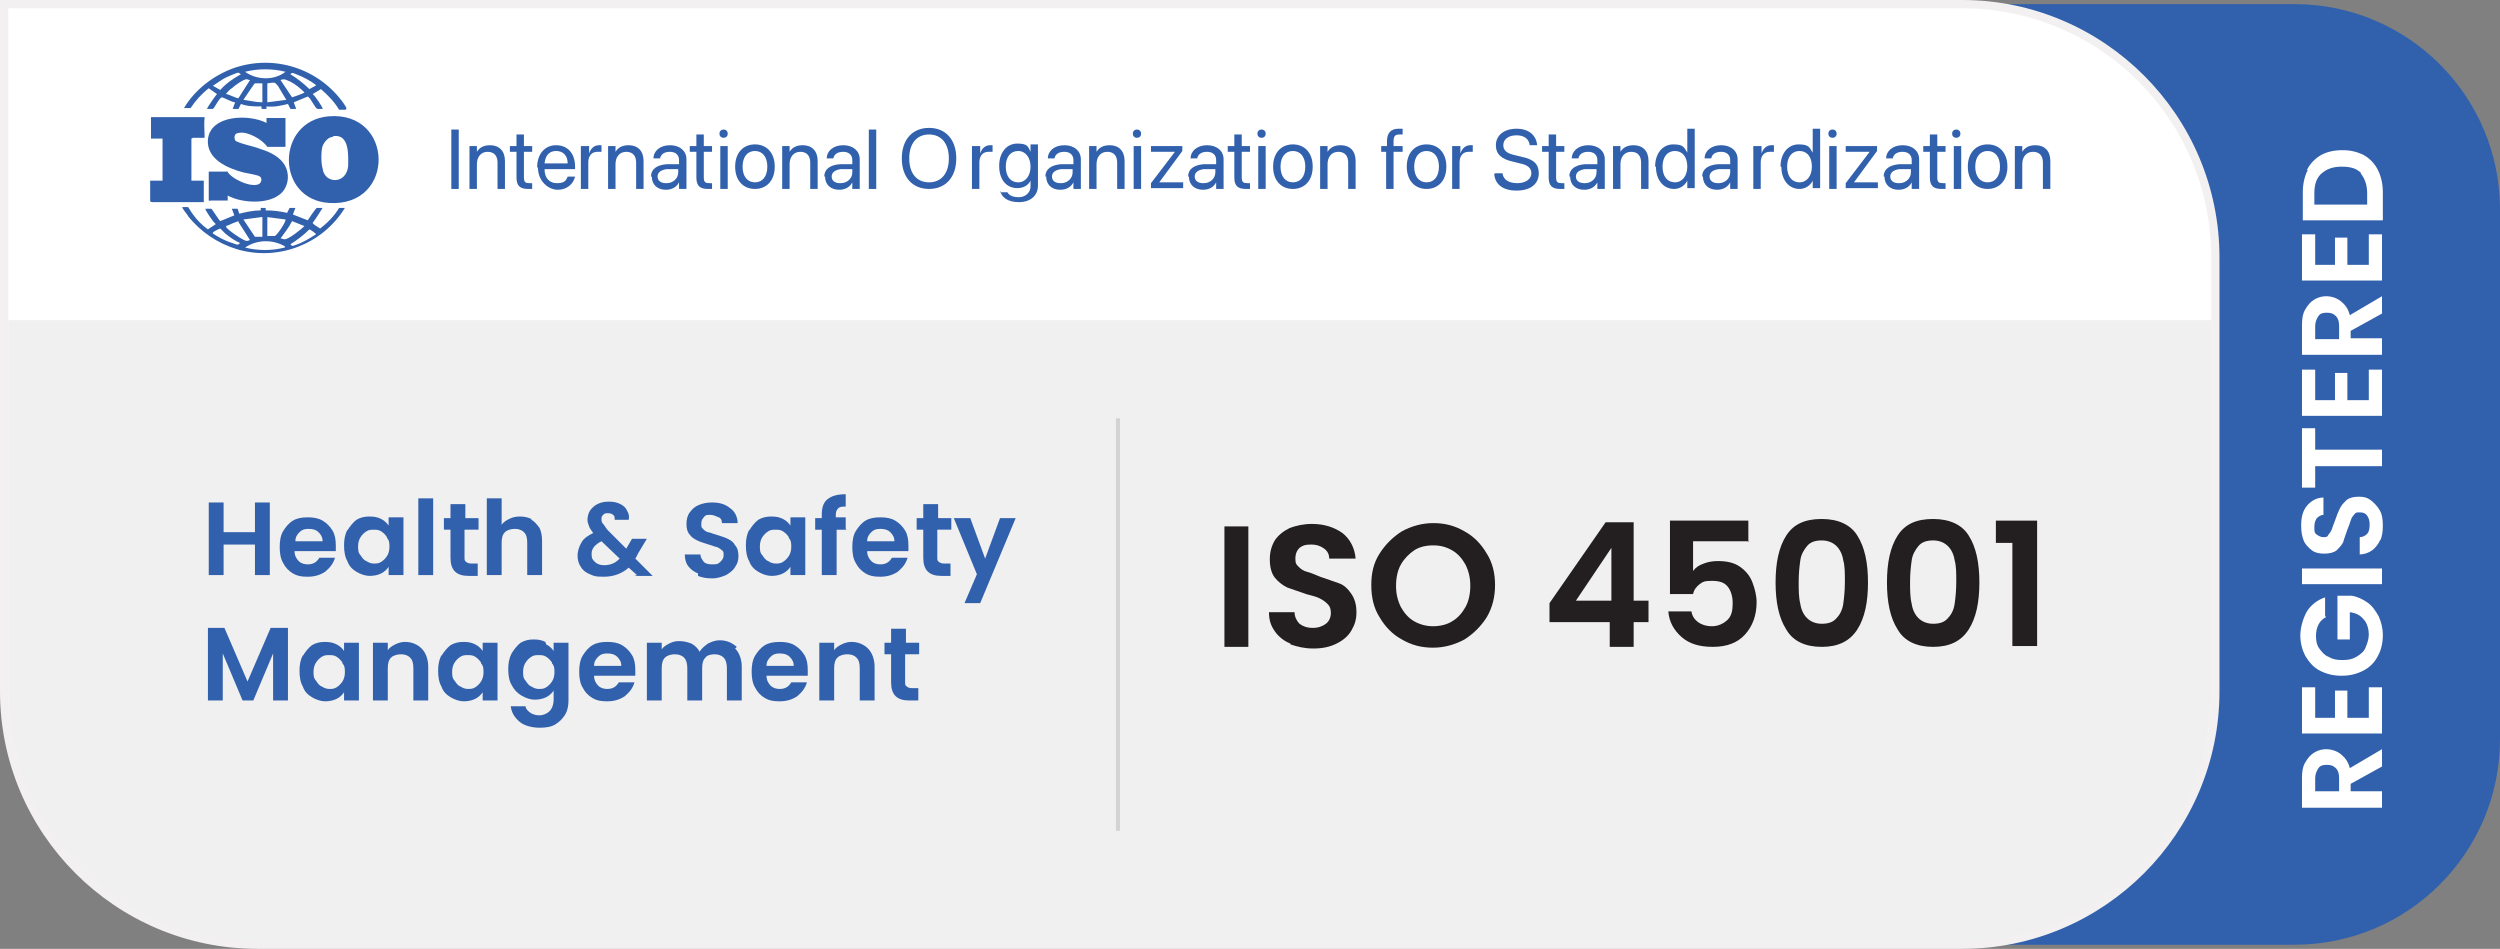 <?xml version="1.0" encoding="UTF-8"?>
<svg id="Layer_2" xmlns="http://www.w3.org/2000/svg" version="1.1" viewBox="0 0 303 115">
  <rect x="0" y="0" width="303" height="115" fill="#808080" stroke="none"/>
  <!-- Generator: Adobe Illustrator 29.4.0, SVG Export Plug-In . SVG Version: 2.1.0 Build 152)  -->
  <defs>
    <style>
      .st0 {
        fill: #231f20;
      }

      .st1 {
        isolation: isolate;
      }

      .st2 {
        fill: #f1f0f0;
      }

      .st3 {
        fill: none;
        stroke: #d3d3d3;
        stroke-miterlimit: 10;
        stroke-width: .5px;
      }

      .st4 {
        fill: #fff;
      }

      .st5 {
        fill: #3161ad;
      }

      .st6 {
        fill: #f2f0f0;
      }
    </style>
  </defs>
  <path class="st5" d="M278.1.5H69v.5h168.8c16.7,0,30.2,13.5,30.2,30.2v52.6c0,16.7-13.5,30.2-30.2,30.2H69v.5h209.1c13.8,0,24.9-11.2,24.9-24.9V25.4c0-13.8-11.2-24.9-24.9-24.9h0Z"/>
  <path class="st4" d="M31.2,114.5c-16.9,0-30.7-13.8-30.7-30.7V.5h237.3c16.9,0,30.7,13.8,30.7,30.7v52.6c0,16.9-13.8,30.7-30.7,30.7H31.2Z"/>
  <path class="st6" d="M237.8,1c16.7,0,30.2,13.5,30.2,30.2v52.6c0,16.7-13.5,30.2-30.2,30.2H31.2c-16.7,0-30.2-13.5-30.2-30.2V1h236.8M237.8,0H0v83.8c0,17.2,14,31.2,31.2,31.2h206.6c17.2,0,31.2-14,31.2-31.2V31.2c0-17.2-14-31.2-31.2-31.2h0Z"/>
  <g class="st1">
    <path class="st4" d="M288.7,92.9l-3.8,2.1v.9h3.8v2h-9.7v-3.6c0-.8.1-1.4.4-1.9s.6-.9,1.1-1.2c.5-.3,1-.4,1.5-.4s1.2.2,1.7.6c.5.4.9.9,1.1,1.7l3.9-2.3v2.3ZM283.5,95.9v-1.6c0-.5-.1-.9-.4-1.2-.3-.3-.6-.4-1.1-.4s-.8.1-1,.4-.4.7-.4,1.2v1.6h2.9Z"/>
    <path class="st4" d="M280.6,87h2.4v-3.3h1.5v3.3h2.6v-3.7h1.6v5.6h-9.7v-5.6h1.6v3.7Z"/>
    <path class="st4" d="M281.9,74.8c-.4.2-.7.5-.9.9-.2.4-.3.8-.3,1.4s.1,1.1.4,1.5c.3.4.6.8,1.1,1,.5.3,1,.4,1.7.4s1.2-.1,1.7-.4c.5-.3.9-.6,1.1-1.1s.4-1,.4-1.6-.2-1.4-.6-1.8c-.4-.5-.9-.8-1.7-.9v3.3h-1.5v-5.3h1.7c.7.1,1.3.4,1.9.8.6.4,1,1,1.4,1.7.3.7.5,1.4.5,2.3s-.2,1.8-.6,2.5c-.4.8-1,1.4-1.8,1.8s-1.6.6-2.6.6-1.8-.2-2.6-.6-1.3-1-1.8-1.8c-.4-.8-.6-1.6-.6-2.5s.3-2,.8-2.9c.5-.8,1.3-1.4,2.2-1.7v2.2Z"/>
    <path class="st4" d="M279,68.9h9.7v1.9h-9.7v-1.9Z"/>
    <path class="st4" d="M288.5,65.4c-.2.5-.6,1-1,1.3-.4.3-1,.5-1.5.5v-2.1c.4,0,.7-.2.9-.4s.3-.6.3-1.1-.1-.8-.3-1.1c-.2-.3-.5-.4-.9-.4s-.5,0-.7.3c-.2.2-.3.4-.4.7-.1.3-.2.6-.4,1.1-.2.6-.4,1.1-.5,1.5-.2.4-.5.7-.8,1-.4.3-.9.4-1.5.4s-1.1-.1-1.5-.4-.8-.7-1-1.2-.3-1.1-.3-1.8c0-1,.2-1.8.7-2.4.5-.6,1.2-1,2-1v2.1c-.3,0-.6.2-.8.4-.2.3-.3.6-.3,1.1s0,.7.3.9.5.3.8.3.5,0,.6-.3c.2-.2.3-.4.4-.6.1-.3.2-.6.4-1.1.2-.6.4-1.1.6-1.5.2-.4.5-.7.8-1,.4-.3.9-.4,1.5-.4s1,.1,1.4.4c.4.3.8.7,1.1,1.2s.4,1.1.4,1.9-.1,1.3-.3,1.8Z"/>
    <path class="st4" d="M279,51.9h1.6v2.6h8.1v2h-8.1v2.6h-1.6v-7.1Z"/>
    <path class="st4" d="M280.6,48.5h2.4v-3.3h1.5v3.3h2.6v-3.7h1.6v5.6h-9.7v-5.6h1.6v3.7Z"/>
    <path class="st4" d="M288.7,38l-3.8,2.1v.9h3.8v2h-9.7v-3.6c0-.8.1-1.4.4-1.9s.6-.9,1.1-1.2c.5-.3,1-.4,1.5-.4s1.2.2,1.7.6.9.9,1.1,1.7l3.9-2.3v2.3ZM283.5,41.1v-1.6c0-.5-.1-.9-.4-1.2-.3-.3-.6-.4-1.1-.4s-.8.1-1,.4c-.2.3-.4.7-.4,1.2v1.6h2.9Z"/>
    <path class="st4" d="M280.6,32.1h2.4v-3.3h1.5v3.3h2.6v-3.7h1.6v5.6h-9.7v-5.6h1.6v3.7Z"/>
    <path class="st4" d="M279.6,20.6c.4-.8,1-1.4,1.7-1.8.7-.4,1.6-.6,2.6-.6s1.8.2,2.6.6c.7.4,1.3,1,1.7,1.8s.6,1.7.6,2.7v3.4h-9.7v-3.4c0-1,.2-1.9.6-2.7ZM286.2,21c-.6-.6-1.3-.8-2.4-.8s-1.8.3-2.4.8-.9,1.3-.9,2.4v1.4h6.4v-1.4c0-1-.3-1.8-.8-2.4Z"/>
  </g>
  <g class="st1">
    <path class="st5" d="M54.7,15.7h.9v7.2h-.9v-7.2Z"/>
    <path class="st5" d="M56.9,17.7h.9v.7h0c.3-.5.8-.8,1.6-.8,1.1,0,1.8.7,1.8,1.9v3.4h-.9v-3.2c0-.8-.4-1.3-1.2-1.3s-1.3.6-1.3,1.5v3h-.9v-5.2Z"/>
  </g>
  <g class="st1">
    <path class="st5" d="M62.6,21.5v-3.1h-.8v-.7h.8v-1.4h.9v1.4h1v.7h-1v3.1c0,.6.2.7.7.7s.2,0,.3,0v.7c-.1,0-.3,0-.5,0-1,0-1.4-.4-1.4-1.4Z"/>
  </g>
  <g class="st1">
    <path class="st5" d="M65.1,20.3h0c0-1.6.9-2.7,2.3-2.7s2.3,1,2.3,2.6v.3h-3.7c0,1.1.6,1.7,1.5,1.7s1.1-.3,1.3-.8h0s.9,0,.9,0h0c-.2.9-1,1.6-2.1,1.6s-2.4-1-2.4-2.7ZM66,19.8h2.8c0-1-.6-1.5-1.4-1.5s-1.3.5-1.4,1.5Z"/>
    <path class="st5" d="M70.5,17.7h.9v.9h0c.2-.6.6-1,1.2-1s.3,0,.3,0v.8c0,0-.3,0-.5,0-.7,0-1.1.5-1.1,1.3v3.2h-.9v-5.2Z"/>
    <path class="st5" d="M73.7,17.7h.9v.7h0c.3-.5.8-.8,1.6-.8,1.1,0,1.8.7,1.8,1.9v3.4h-.9v-3.2c0-.8-.4-1.3-1.2-1.3s-1.3.6-1.3,1.5v3h-.9v-5.2Z"/>
    <path class="st5" d="M78.9,21.4h0c0-.9.7-1.4,1.9-1.5h1.5v-.5c0-.6-.4-1-1.1-1s-1.1.3-1.2.8h0s-.8,0-.8,0h0c0-.9.8-1.6,2-1.6s2,.7,2,1.7v3.6h-.9v-.8h0c-.3.6-.9.9-1.6.9-1,0-1.7-.6-1.7-1.6ZM80.8,22.2c.8,0,1.4-.6,1.4-1.3v-.4h-1.4c-.7.1-1.1.4-1.1.9h0c0,.5.4.8,1,.8Z"/>
    <path class="st5" d="M84.4,21.5v-3.1h-.8v-.7h.8v-1.4h.9v1.4h1v.7h-1v3.1c0,.6.2.7.7.7s.2,0,.3,0v.7c-.1,0-.3,0-.5,0-1,0-1.4-.4-1.4-1.4Z"/>
    <path class="st5" d="M87.2,16.2c0-.3.2-.5.5-.5s.5.2.5.5-.2.5-.5.5-.5-.2-.5-.5ZM87.3,17.7h.9v5.2h-.9v-5.2Z"/>
    <path class="st5" d="M89.1,20.2h0c0-1.7,1-2.7,2.4-2.7s2.4,1,2.4,2.7h0c0,1.7-1,2.7-2.4,2.7s-2.4-1-2.4-2.7ZM93,20.2h0c0-1.2-.6-1.9-1.5-1.9s-1.5.7-1.5,1.9h0c0,1.2.6,1.9,1.5,1.9s1.5-.7,1.5-1.9Z"/>
    <path class="st5" d="M94.8,17.7h.9v.7h0c.3-.5.8-.8,1.6-.8,1.1,0,1.8.7,1.8,1.9v3.4h-.9v-3.2c0-.8-.4-1.3-1.2-1.3s-1.3.6-1.3,1.5v3h-.9v-5.2Z"/>
    <path class="st5" d="M99.9,21.4h0c0-.9.7-1.4,1.9-1.5h1.5v-.5c0-.6-.4-1-1.1-1s-1.1.3-1.2.8h0s-.8,0-.8,0h0c0-.9.8-1.6,2-1.6s2,.7,2,1.7v3.6h-.9v-.8h0c-.3.6-.9.9-1.6.9-1,0-1.7-.6-1.7-1.6ZM101.9,22.2c.8,0,1.4-.6,1.4-1.3v-.4h-1.4c-.7.1-1.1.4-1.1.9h0c0,.5.4.8,1,.8Z"/>
    <path class="st5" d="M105.3,15.7h.9v7.2h-.9v-7.2Z"/>
    <path class="st5" d="M109.3,19.2h0c0-2.3,1.3-3.7,3.3-3.7s3.3,1.4,3.3,3.7h0c0,2.3-1.3,3.7-3.3,3.7s-3.3-1.4-3.3-3.7ZM115,19.2h0c0-1.8-.9-2.9-2.4-2.9s-2.4,1.1-2.4,2.9h0c0,1.8.9,2.9,2.4,2.9s2.4-1.1,2.4-2.9Z"/>
  </g>
  <g class="st1">
    <path class="st5" d="M117.9,17.7h.9v.9h0c.2-.6.6-1,1.2-1s.3,0,.3,0v.8c0,0-.3,0-.5,0-.7,0-1.1.5-1.1,1.3v3.2h-.9v-5.2Z"/>
  </g>
  <g class="st1">
    <path class="st5" d="M121.2,23.3h0s.9,0,.9,0h0c.2.4.7.6,1.4.6s1.4-.5,1.4-1.3v-.7h0c-.3.6-.9.9-1.6.9-1.3,0-2.2-1-2.2-2.7h0c0-1.6.9-2.7,2.2-2.7s1.3.4,1.6,1h0v-.9h.9v5c0,1.2-.9,2-2.3,2s-2.1-.6-2.3-1.4ZM124.9,20.2h0c0-1.1-.6-1.9-1.5-1.9s-1.5.7-1.5,1.9h0c0,1.2.6,1.9,1.5,1.9s1.5-.8,1.5-1.9Z"/>
    <path class="st5" d="M126.7,21.4h0c0-.9.7-1.4,1.9-1.5h1.5v-.5c0-.6-.4-1-1.1-1s-1.1.3-1.2.8h0s-.8,0-.8,0h0c0-.9.8-1.6,2-1.6s2,.7,2,1.7v3.6h-.9v-.8h0c-.3.6-.9.9-1.6.9-1,0-1.7-.6-1.7-1.6ZM128.6,22.2c.8,0,1.4-.6,1.4-1.3v-.4h-1.4c-.7.1-1.1.4-1.1.9h0c0,.5.4.8,1,.8Z"/>
    <path class="st5" d="M132,17.7h.9v.7h0c.3-.5.8-.8,1.6-.8,1.1,0,1.8.7,1.8,1.9v3.4h-.9v-3.2c0-.8-.4-1.3-1.2-1.3s-1.3.6-1.3,1.5v3h-.9v-5.2Z"/>
    <path class="st5" d="M137.3,16.2c0-.3.2-.5.5-.5s.5.2.5.5-.2.5-.5.5-.5-.2-.5-.5ZM137.4,17.7h.9v5.2h-.9v-5.2Z"/>
  </g>
  <g class="st1">
    <path class="st5" d="M139.5,22.2l2.9-3.8h0s-2.9,0-2.9,0v-.7h3.8v.6l-2.8,3.8h0s2.9,0,2.9,0v.7h-3.9v-.6Z"/>
  </g>
  <g class="st1">
    <path class="st5" d="M144,21.4h0c0-.9.7-1.4,1.9-1.5h1.5v-.5c0-.6-.4-1-1.1-1s-1.1.3-1.2.8h0s-.8,0-.8,0h0c0-.9.8-1.6,2-1.6s2,.7,2,1.7v3.6h-.9v-.8h0c-.3.6-.9.9-1.6.9-1,0-1.7-.6-1.7-1.6ZM145.9,22.2c.8,0,1.4-.6,1.4-1.3v-.4h-1.4c-.7.1-1.1.4-1.1.9h0c0,.5.4.8,1,.8Z"/>
    <path class="st5" d="M149.6,21.5v-3.1h-.8v-.7h.8v-1.4h.9v1.4h1v.7h-1v3.1c0,.6.2.7.7.7s.2,0,.3,0v.7c-.1,0-.3,0-.5,0-1,0-1.4-.4-1.4-1.4Z"/>
    <path class="st5" d="M152.4,16.2c0-.3.2-.5.5-.5s.5.2.5.5-.2.5-.5.5-.5-.2-.5-.5ZM152.5,17.7h.9v5.2h-.9v-5.2Z"/>
    <path class="st5" d="M154.3,20.2h0c0-1.7,1-2.7,2.4-2.7s2.4,1,2.4,2.7h0c0,1.7-1,2.7-2.4,2.7s-2.4-1-2.4-2.7ZM158.2,20.2h0c0-1.2-.6-1.9-1.5-1.9s-1.5.7-1.5,1.9h0c0,1.2.6,1.9,1.5,1.9s1.5-.7,1.5-1.9Z"/>
    <path class="st5" d="M160,17.7h.9v.7h0c.3-.5.8-.8,1.6-.8,1.1,0,1.8.7,1.8,1.9v3.4h-.9v-3.2c0-.8-.4-1.3-1.2-1.3s-1.3.6-1.3,1.5v3h-.9v-5.2Z"/>
  </g>
  <g class="st1">
    <path class="st5" d="M168.1,18.4h-.7v-.7h.7v-.6c0-1,.5-1.5,1.4-1.5s.4,0,.5,0v.7c-.1,0-.2,0-.4,0-.5,0-.7.2-.7.8v.6h1.1v.7h-1.1v4.5h-.9v-4.5Z"/>
  </g>
  <g class="st1">
    <path class="st5" d="M170.5,20.2h0c0-1.7,1-2.7,2.4-2.7s2.4,1,2.4,2.7h0c0,1.7-1,2.7-2.4,2.7s-2.4-1-2.4-2.7ZM174.4,20.2h0c0-1.2-.6-1.9-1.5-1.9s-1.5.7-1.5,1.9h0c0,1.2.6,1.9,1.5,1.9s1.5-.7,1.5-1.9Z"/>
    <path class="st5" d="M176.1,17.7h.9v.9h0c.2-.6.6-1,1.2-1s.3,0,.3,0v.8c0,0-.3,0-.5,0-.7,0-1.1.5-1.1,1.3v3.2h-.9v-5.2Z"/>
    <path class="st5" d="M181.2,21h0c0,0,.9,0,.9,0h0c.1.8.8,1.2,1.8,1.2s1.7-.5,1.7-1.2h0c0-.6-.4-1-1.4-1.2l-.8-.2c-1.4-.3-2.1-.9-2.1-2h0c0-1.2,1-2,2.5-2s2.4.8,2.5,2h0c0,0-.9,0-.9,0h0c-.1-.8-.7-1.2-1.6-1.2-1,0-1.6.5-1.6,1.2h0c0,.6.4,1,1.4,1.2l.8.2c1.5.3,2.1.9,2.1,2h0c0,1.3-1,2.1-2.7,2.1s-2.6-.8-2.7-2Z"/>
    <path class="st5" d="M187.7,21.5v-3.1h-.8v-.7h.8v-1.4h.9v1.4h1v.7h-1v3.1c0,.6.2.7.7.7s.2,0,.3,0v.7c-.1,0-.3,0-.5,0-1,0-1.4-.4-1.4-1.4Z"/>
    <path class="st5" d="M190.2,21.4h0c0-.9.7-1.4,1.9-1.5h1.5v-.5c0-.6-.4-1-1.1-1s-1.1.3-1.2.8h0s-.8,0-.8,0h0c0-.9.8-1.6,2-1.6s2,.7,2,1.7v3.6h-.9v-.8h0c-.3.6-.9.9-1.6.9-1,0-1.7-.6-1.7-1.6ZM192.1,22.2c.8,0,1.4-.6,1.4-1.3v-.4h-1.4c-.7.1-1.1.4-1.1.9h0c0,.5.4.8,1,.8Z"/>
    <path class="st5" d="M195.5,17.7h.9v.7h0c.3-.5.8-.8,1.6-.8,1.1,0,1.8.7,1.8,1.9v3.4h-.9v-3.2c0-.8-.4-1.3-1.2-1.3s-1.3.6-1.3,1.5v3h-.9v-5.2Z"/>
    <path class="st5" d="M200.6,20.2h0c0-1.6.9-2.7,2.2-2.7s1.3.4,1.7,1h0v-2.9h.9v7.2h-.9v-.9h0c-.3.6-.9,1-1.6,1-1.3,0-2.2-1.1-2.2-2.7ZM204.5,20.2h0c0-1.2-.6-1.9-1.5-1.9s-1.5.7-1.5,1.9h0c0,1.2.6,1.9,1.5,1.9s1.5-.8,1.5-1.9Z"/>
    <path class="st5" d="M206.3,21.4h0c0-.9.7-1.4,1.9-1.5h1.5v-.5c0-.6-.4-1-1.1-1s-1.1.3-1.2.8h0s-.8,0-.8,0h0c0-.9.8-1.6,2-1.6s2,.7,2,1.7v3.6h-.9v-.8h0c-.3.6-.9.9-1.6.9-1,0-1.7-.6-1.7-1.6ZM208.3,22.2c.8,0,1.4-.6,1.4-1.3v-.4h-1.4c-.7.1-1.1.4-1.1.9h0c0,.5.4.8,1,.8Z"/>
  </g>
  <g class="st1">
    <path class="st5" d="M212.6,17.7h.9v.9h0c.2-.6.6-1,1.2-1s.3,0,.3,0v.8c0,0-.3,0-.5,0-.7,0-1.1.5-1.1,1.3v3.2h-.9v-5.2Z"/>
  </g>
  <g class="st1">
    <path class="st5" d="M215.8,20.2h0c0-1.6.9-2.7,2.2-2.7s1.3.4,1.7,1h0v-2.9h.9v7.2h-.9v-.9h0c-.3.6-.9,1-1.6,1-1.3,0-2.2-1.1-2.2-2.7ZM219.6,20.2h0c0-1.2-.6-1.9-1.5-1.9s-1.5.7-1.5,1.9h0c0,1.2.6,1.9,1.5,1.9s1.5-.8,1.5-1.9Z"/>
    <path class="st5" d="M221.6,16.2c0-.3.2-.5.5-.5s.5.2.5.5-.2.5-.5.5-.5-.2-.5-.5ZM221.7,17.7h.9v5.2h-.9v-5.2Z"/>
  </g>
  <g class="st1">
    <path class="st5" d="M223.7,22.2l2.9-3.8h0s-2.9,0-2.9,0v-.7h3.8v.6l-2.8,3.8h0s2.9,0,2.9,0v.7h-3.9v-.6Z"/>
  </g>
  <g class="st1">
    <path class="st5" d="M228.3,21.4h0c0-.9.7-1.4,1.9-1.5h1.5v-.5c0-.6-.4-1-1.1-1s-1.1.3-1.2.8h0s-.8,0-.8,0h0c0-.9.8-1.6,2-1.6s2,.7,2,1.7v3.6h-.9v-.8h0c-.3.6-.9.9-1.6.9-1,0-1.7-.6-1.7-1.6ZM230.2,22.2c.8,0,1.4-.6,1.4-1.3v-.4h-1.4c-.7.1-1.1.4-1.1.9h0c0,.5.4.8,1,.8Z"/>
    <path class="st5" d="M233.9,21.5v-3.1h-.8v-.7h.8v-1.4h.9v1.4h1v.7h-1v3.1c0,.6.2.7.7.7s.2,0,.3,0v.7c-.1,0-.3,0-.5,0-1,0-1.4-.4-1.4-1.4Z"/>
    <path class="st5" d="M236.6,16.2c0-.3.2-.5.5-.5s.5.2.5.5-.2.5-.5.5-.5-.2-.5-.5ZM236.8,17.7h.9v5.2h-.9v-5.2Z"/>
    <path class="st5" d="M238.5,20.2h0c0-1.7,1-2.7,2.4-2.7s2.4,1,2.4,2.7h0c0,1.7-1,2.7-2.4,2.7s-2.4-1-2.4-2.7ZM242.4,20.2h0c0-1.2-.6-1.9-1.5-1.9s-1.5.7-1.5,1.9h0c0,1.2.6,1.9,1.5,1.9s1.5-.7,1.5-1.9Z"/>
    <path class="st5" d="M244.2,17.7h.9v.7h0c.3-.5.8-.8,1.6-.8,1.1,0,1.8.7,1.8,1.9v3.4h-.9v-3.2c0-.8-.4-1.3-1.2-1.3s-1.3.6-1.3,1.5v3h-.9v-5.2Z"/>
  </g>
  <path class="st5" d="M39.8,14.1c8-.7,8.2,11,.1,10.5-6.5-.4-6.5-9.9-.1-10.5ZM40.3,16.6c-.5,0-1,.6-1.2,1.1-.2.5-.2,2.2,0,2.7.2,1.9,2.9,2,3.1-.3,0-1.2.2-3.9-1.8-3.6h0Z"/>
  <path class="st5" d="M27.5,20.7c.5,1,3,2.1,3.9,1.6.3-.2.4-.7.1-.9-.2-.2-1.6-.4-2-.5-1.9-.5-4.5-1.6-4.3-4,.3-3,5-3.1,7.1-2v-.6h2.3v3.5h-2.2c-.6-.9-2.4-1.9-3.4-1.7-.5,0-.7.4-.5.9.1.3,2.5.8,2.9,1,1,.3,2.2.8,2.9,1.7s.8,2.2.2,3.2c-1.2,2-5.1,1.8-6.9.8v.6h-2.1s0,.1-.2,0v-3.5h2.2Z"/>
  <path class="st5" d="M23.2,16.8v5.1h1.5c0,.1,0,.1,0,.2v2.4h-6.2c0,0-.2,0-.3-.1v-2.5h1.5v-5.1h-1.4v-2.6h6.5c-.1.9,0,1.6,0,2.4,0,0,0,0,0,.1h-1.4Z"/>
  <path class="st5" d="M41.9,13.3h-.8c-.6-1-1.4-1.8-2.2-2.5l-1,.6c.2.1,1.3,1.7,1.2,1.8-.2,0-.4,0-.6,0-.3,0-.8-1.3-1.2-1.5l-1.7.7.3.8h-.7s-.3-.6-.3-.6c-.8.2-1.7.4-2.6.3v.3h-.6v-.3c-.9,0-1.7,0-2.5-.3l-.3.6h-.7s.3-.8.3-.8c-.4,0-1.4-.6-1.6-.6-.3,0-.9,1.3-1.1,1.4-.2,0-.5,0-.7,0-.1,0,1-1.6,1.2-1.8l-1-.7c-.9.7-1.6,1.5-2.2,2.4h-.8c1.3-2.2,3.5-3.9,5.9-4.8,5-1.8,10.5,0,13.5,4.3,0,0,.3.5.3.5h0ZM34.6,8.7c-1.6-.4-3.3-.4-4.9,0,1.4,1,3.5,1.1,4.9,0ZM25.8,10.4l.9.5c.7-.8,1.6-1.4,2.5-1.9,0,0-.3-.2-.3-.2-.2,0-1.6.6-1.9.8l-1.2.8h0ZM38.4,10.4c-.7-.6-1.7-1.1-2.5-1.4-.3-.1-.5-.3-.7,0,.8.5,1.6,1.1,2.3,1.8,0,0,.9-.5.9-.5ZM30.3,9.7c-.2,0-.3-.1-.4-.1-.4,0-1.5.8-1.8,1.1-.1,0-.7.6-.7.7.3,0,1.4.6,1.5.5l1.4-2.2ZM34,9.7l1.4,2.1c0,0,1.5-.5,1.5-.6-.5-.5-1.1-1-1.7-1.3-.5-.2-.7-.4-1.2-.2h0ZM31.8,10.1h-.9c0-.1-1.4,2-1.4,2,.8.1,1.5.3,2.3.3v-2.3h0ZM32.4,10.1v2.3l2.3-.3c-.3-.5-.6-1-.9-1.5,0-.1-.4-.5-.4-.5-.2-.2-.7,0-1,0h0Z"/>
  <path class="st5" d="M23,25.4s.3.5.4.6c.5.7,1.1,1.3,1.8,1.8.3-.2.6-.4.9-.6,0,0,.1,0,0-.1-.2-.1-1.3-1.7-1.2-1.8.2,0,.5,0,.7,0,.1,0,1,1.5,1.1,1.5l1.7-.7-.3-.8h.7l.2.6c.8-.2,1.7-.4,2.6-.4v-.3h.6v.3c.9,0,1.7.1,2.6.3l.3-.6h.7s-.3.8-.3.8l1.8.7c0,0,.9-1.4,1.1-1.5.2,0,.5,0,.7,0,0,0-1,1.6-1.2,1.8,0,.2.8.6.9.7.9-.7,1.7-1.5,2.3-2.5h.7c-2.7,4.4-8.1,6.5-13.1,5-2.3-.7-4.4-2.1-5.9-4,0-.1-.8-1-.7-1.1h.7ZM31.8,26.3l-2.3.3,1.4,2.1h.9c0-.1,0-2.4,0-2.4ZM32.4,26.3v2.3h.9c.2,0,1.4-1.7,1.3-2l-2.3-.3h0ZM28.9,26.8s-1.1.4-1.2.5c0,0-.3,0-.3.2.1.3,2.1,1.7,2.5,1.7.2,0,.3-.1.4-.1l-1.4-2.2h0ZM34,28.9c.2,0,.3.1.5.1.5,0,2-1.2,2.4-1.6l-1.5-.6c-.4.8-.9,1.4-1.4,2.1ZM29.2,29.5c-.7-.3-1.3-.7-1.9-1.2-.1-.1-.5-.5-.6-.6-.1,0-.9.4-.9.5,0,.1,0,.1,0,.1.6.4,1.5.9,2.2,1.1.4.1.9.5,1.1,0ZM38.3,28.4c0-.1-.7-.6-.8-.6-.7.7-1.5,1.3-2.3,1.8.2.3.3.2.6.1.9-.3,1.7-.8,2.5-1.3ZM34.6,29.9c-1.5-.9-3.4-.9-4.9.1,1.5.4,3.3.4,4.8,0,0,0,.1,0,0-.1h0Z"/>
  <path class="st2" d="M1,38.8h267v45.1c0,16.7-13.5,30.2-30.2,30.2H31.2c-16.7,0-30.2-13.5-30.2-30.2v-45h0Z"/>
  <g class="st1">
    <path class="st0" d="M151.3,63.8v14.6h-2.9v-14.6h2.9Z"/>
    <path class="st0" d="M156.4,78c-.8-.3-1.5-.9-1.9-1.5-.5-.7-.7-1.4-.7-2.3h3.1c0,.6.3,1.1.6,1.4.4.3.9.5,1.6.5s1.2-.2,1.6-.5c.4-.3.6-.8.6-1.3s-.1-.8-.4-1.1c-.3-.3-.6-.5-1-.7s-.9-.3-1.6-.5c-.9-.3-1.7-.6-2.3-.8-.6-.3-1.1-.7-1.5-1.2s-.6-1.3-.6-2.2.2-1.6.6-2.3c.4-.6,1-1.1,1.8-1.5.8-.3,1.7-.5,2.7-.5,1.5,0,2.7.4,3.7,1.1.9.7,1.5,1.8,1.6,3.1h-3.2c0-.5-.2-.9-.6-1.2-.4-.3-.9-.5-1.6-.5s-1,.1-1.4.4c-.3.3-.5.7-.5,1.3s.1.7.4,1,.6.5,1,.6.9.3,1.6.6c.9.3,1.7.6,2.3.8s1.1.7,1.5,1.3c.4.6.6,1.3.6,2.2s-.2,1.5-.6,2.2c-.4.7-1,1.2-1.8,1.6-.8.4-1.7.6-2.8.6s-1.9-.2-2.8-.5Z"/>
    <path class="st0" d="M169.9,77.5c-1.1-.6-2-1.5-2.7-2.7-.7-1.1-1-2.4-1-3.9s.3-2.7,1-3.8c.7-1.1,1.6-2,2.7-2.7,1.1-.6,2.4-1,3.8-1s2.6.3,3.8,1c1.1.6,2,1.5,2.7,2.7.7,1.1,1,2.4,1,3.8s-.3,2.7-1,3.9c-.7,1.1-1.6,2-2.7,2.7-1.1.6-2.4,1-3.8,1s-2.6-.3-3.8-1ZM176,75.3c.7-.4,1.2-1,1.6-1.7.4-.7.6-1.6.6-2.6s-.2-1.8-.6-2.6c-.4-.7-.9-1.3-1.6-1.7s-1.4-.6-2.3-.6-1.7.2-2.3.6-1.2,1-1.6,1.7c-.4.7-.6,1.6-.6,2.6s.2,1.8.6,2.6c.4.7.9,1.3,1.6,1.7s1.5.6,2.3.6,1.7-.2,2.3-.6Z"/>
    <path class="st0" d="M187.8,75.4v-2.3l6.8-9.8h3.4v9.5h1.8v2.6h-1.8v3h-2.9v-3h-7.3ZM195.3,66.4l-4.3,6.4h4.3v-6.4Z"/>
    <path class="st0" d="M212,65.6h-6.8v3.6c.3-.4.7-.7,1.3-.9.5-.2,1.1-.3,1.7-.3,1.1,0,2,.2,2.7.7.7.5,1.2,1.1,1.5,1.9s.5,1.6.5,2.4c0,1.6-.5,2.9-1.4,3.9-.9,1-2.2,1.5-3.9,1.5s-2.9-.4-3.8-1.2c-.9-.8-1.5-1.8-1.6-3.1h2.8c.1.6.4,1,.8,1.3.4.3,1,.5,1.7.5s1.4-.3,1.9-.8.6-1.2.6-2-.2-1.5-.6-2c-.4-.5-1-.7-1.9-.7s-1.1.1-1.5.4c-.4.3-.7.7-.8,1.2h-2.8v-8.9h9.5v2.6Z"/>
    <path class="st0" d="M216.5,64.9c.9-1.4,2.3-2,4.3-2s3.5.7,4.3,2c.9,1.4,1.3,3.3,1.3,5.7s-.4,4.3-1.3,5.7c-.9,1.4-2.3,2.1-4.3,2.1s-3.5-.7-4.3-2.1c-.9-1.4-1.3-3.3-1.3-5.7s.4-4.3,1.3-5.7ZM223.4,67.9c-.1-.7-.4-1.3-.8-1.7-.4-.4-1-.7-1.8-.7s-1.4.2-1.8.7-.7,1-.8,1.7c-.1.7-.2,1.6-.2,2.6s0,1.9.2,2.7c.1.7.4,1.3.8,1.7.4.4,1,.7,1.8.7s1.4-.2,1.8-.7c.4-.4.7-1,.8-1.7.1-.7.2-1.6.2-2.7s0-1.9-.2-2.6Z"/>
    <path class="st0" d="M230,64.9c.9-1.4,2.3-2,4.3-2s3.5.7,4.3,2c.9,1.4,1.3,3.3,1.3,5.7s-.4,4.3-1.3,5.7c-.9,1.4-2.3,2.1-4.3,2.1s-3.5-.7-4.3-2.1c-.9-1.4-1.3-3.3-1.3-5.7s.4-4.3,1.3-5.7ZM236.9,67.9c-.1-.7-.4-1.3-.8-1.7-.4-.4-1-.7-1.8-.7s-1.4.2-1.8.7-.7,1-.8,1.7c-.1.7-.2,1.6-.2,2.6s0,1.9.2,2.7c.1.7.4,1.3.8,1.7.4.4,1,.7,1.8.7s1.4-.2,1.8-.7c.4-.4.7-1,.8-1.7.1-.7.2-1.6.2-2.7s0-1.9-.2-2.6Z"/>
    <path class="st0" d="M241.9,65.8v-2.7h5v15.2h-3v-12.5h-2Z"/>
  </g>
  <g class="st1">
    <path class="st5" d="M32.7,60.9v8.8h-1.8v-3.7h-3.8v3.7h-1.8v-8.8h1.8v3.6h3.8v-3.6h1.8Z"/>
    <path class="st5" d="M40.8,66.8h-5.1c0,.5.2.9.5,1.2s.7.4,1.1.4c.7,0,1.1-.3,1.4-.8h1.9c-.2.7-.6,1.2-1.2,1.7-.6.4-1.3.6-2.1.6s-1.3-.1-1.8-.4c-.5-.3-.9-.7-1.2-1.3-.3-.5-.4-1.2-.4-1.9s.1-1.4.4-1.9c.3-.5.7-1,1.2-1.3s1.1-.4,1.8-.4,1.3.1,1.8.4.9.7,1.2,1.2c.3.5.4,1.1.4,1.8s0,.5,0,.7ZM39.1,65.6c0-.5-.2-.8-.5-1.1-.3-.3-.7-.4-1.2-.4s-.8.1-1.1.4c-.3.3-.5.6-.5,1.1h3.3Z"/>
    <path class="st5" d="M42.1,64.3c.3-.5.7-1,1.1-1.3.5-.3,1-.4,1.6-.4s1,.1,1.4.3.7.5.9.8v-1h1.8v7h-1.8v-1c-.2.3-.5.6-.9.8-.4.2-.9.3-1.4.3s-1.1-.2-1.6-.5c-.5-.3-.9-.7-1.1-1.3-.3-.5-.4-1.2-.4-1.9s.1-1.3.4-1.9ZM46.9,65.1c-.2-.3-.4-.5-.7-.7-.3-.2-.6-.2-.9-.2s-.6,0-.9.2c-.3.2-.5.4-.7.7-.2.3-.3.7-.3,1.1s0,.8.3,1.1c.2.3.4.6.7.7.3.2.6.3.9.3s.6,0,.9-.2c.3-.2.5-.4.7-.7s.3-.7.3-1.1,0-.8-.3-1.1Z"/>
    <path class="st5" d="M52.5,60.4v9.3h-1.8v-9.3h1.8Z"/>
    <path class="st5" d="M56.3,64.2v3.4c0,.2,0,.4.2.5.1.1.3.2.6.2h.8v1.5h-1.1c-1.5,0-2.2-.7-2.2-2.2v-3.4h-.8v-1.4h.8v-1.7h1.8v1.7h1.6v1.4h-1.6Z"/>
    <path class="st5" d="M64.4,63c.4.2.7.6,1,1,.2.4.3,1,.3,1.6v4.1h-1.8v-3.9c0-.6-.1-1-.4-1.3-.3-.3-.7-.4-1.1-.4s-.9.1-1.2.4c-.3.3-.4.7-.4,1.3v3.9h-1.8v-9.3h1.8v3.2c.2-.3.5-.5.9-.7.4-.2.8-.3,1.3-.3s1,.1,1.4.3Z"/>
    <path class="st5" d="M77.2,69.7l-1-.9c-.8.7-1.8,1.1-3,1.1s-1.2-.1-1.7-.3-.9-.5-1.1-.9c-.3-.4-.4-.9-.4-1.4s.2-1.1.5-1.6c.3-.5.8-.8,1.4-1.1-.2-.3-.4-.5-.5-.8-.1-.3-.2-.5-.2-.8s.1-.8.3-1.1c.2-.3.5-.6.9-.8.4-.2.8-.3,1.4-.3s1,.1,1.4.3c.4.2.7.5.8.8.2.3.3.7.2,1.1h-1.7c0-.3,0-.5-.2-.6-.1-.1-.3-.2-.6-.2s-.4,0-.6.2-.2.3-.2.5,0,.4.2.6.3.5.6.8l2.2,2.2s0,0,0,0c0,0,0,0,0,0l.7-1.2h1.8l-.9,1.5c-.2.3-.3.6-.5.9l2.1,2.1h-2.2ZM75.1,67.7l-2.2-2.1c-.8.4-1.2.9-1.2,1.5s.1.7.4,1c.3.3.7.4,1.1.4.7,0,1.3-.2,1.8-.7Z"/>
    <path class="st5" d="M84.6,69.5c-.5-.2-.9-.5-1.2-.9-.3-.4-.4-.9-.4-1.4h1.9c0,.4.2.6.4.9.2.2.5.3,1,.3s.7,0,1-.3.4-.5.4-.8,0-.5-.2-.6c-.2-.2-.4-.3-.6-.4-.2,0-.6-.2-1-.3-.6-.2-1-.3-1.4-.5-.4-.2-.7-.4-.9-.7-.3-.3-.4-.8-.4-1.3s.1-1,.4-1.4c.3-.4.6-.7,1.1-.9.5-.2,1-.3,1.6-.3.9,0,1.6.2,2.2.7.6.4.9,1.1.9,1.8h-1.9c0-.3-.1-.6-.4-.7s-.6-.3-1-.3-.6,0-.8.3c-.2.2-.3.4-.3.8s0,.4.2.6c.2.2.3.3.6.4.2,0,.6.2,1,.3.6.2,1,.3,1.4.5.4.2.7.4.9.8.3.3.4.8.4,1.3s-.1.9-.4,1.3c-.2.4-.6.7-1.1,1-.5.2-1,.4-1.7.4s-1.2-.1-1.7-.3Z"/>
    <path class="st5" d="M90.8,64.3c.3-.5.7-1,1.1-1.3.5-.3,1-.4,1.6-.4s1,.1,1.4.3.7.5.9.8v-1h1.8v7h-1.8v-1c-.2.3-.5.6-.9.8-.4.2-.9.3-1.4.3s-1.1-.2-1.6-.5c-.5-.3-.9-.7-1.1-1.3-.3-.5-.4-1.2-.4-1.9s.1-1.3.4-1.9ZM95.6,65.1c-.2-.3-.4-.5-.7-.7-.3-.2-.6-.2-.9-.2s-.6,0-.9.2c-.3.2-.5.4-.7.7-.2.3-.3.7-.3,1.1s0,.8.3,1.1c.2.3.4.6.7.7.3.2.6.3.9.3s.6,0,.9-.2c.3-.2.5-.4.7-.7s.3-.7.3-1.1,0-.8-.3-1.1Z"/>
    <path class="st5" d="M102.6,64.2h-1.2v5.5h-1.8v-5.5h-.8v-1.4h.8v-.4c0-.9.2-1.5.7-1.9.5-.4,1.2-.6,2.2-.6v1.5c-.4,0-.7,0-.9.2-.2.2-.3.4-.3.8v.3h1.2v1.4Z"/>
    <path class="st5" d="M110.2,66.8h-5.1c0,.5.2.9.5,1.2s.7.4,1.1.4c.7,0,1.1-.3,1.4-.8h1.9c-.2.7-.6,1.2-1.2,1.7-.6.4-1.3.6-2.1.6s-1.3-.1-1.8-.4c-.5-.3-.9-.7-1.2-1.3-.3-.5-.4-1.2-.4-1.9s.1-1.4.4-1.9c.3-.5.7-1,1.2-1.3s1.1-.4,1.8-.4,1.3.1,1.8.4.9.7,1.2,1.2c.3.5.4,1.1.4,1.8s0,.5,0,.7ZM108.4,65.6c0-.5-.2-.8-.5-1.1-.3-.3-.7-.4-1.2-.4s-.8.1-1.1.4c-.3.3-.5.6-.5,1.1h3.3Z"/>
    <path class="st5" d="M113.6,64.2v3.4c0,.2,0,.4.2.5.1.1.3.2.6.2h.8v1.5h-1.1c-1.5,0-2.2-.7-2.2-2.2v-3.4h-.8v-1.4h.8v-1.7h1.8v1.7h1.6v1.4h-1.6Z"/>
    <path class="st5" d="M123.1,62.8l-4.3,10.3h-1.9l1.5-3.5-2.8-6.8h2l1.8,4.9,1.8-4.9h1.9Z"/>
  </g>
  <g class="st1">
    <path class="st5" d="M34.9,76.1v8.8h-1.8v-5.7l-2.4,5.7h-1.3l-2.4-5.7v5.7h-1.8v-8.8h2l2.8,6.5,2.8-6.5h2Z"/>
    <path class="st5" d="M36.7,79.5c.3-.5.7-1,1.1-1.3.5-.3,1-.4,1.6-.4s1,.1,1.4.3.7.5.9.8v-1h1.8v7h-1.8v-1c-.2.3-.5.6-.9.8-.4.2-.9.3-1.4.3s-1.1-.2-1.6-.5c-.5-.3-.9-.7-1.1-1.3-.3-.5-.4-1.2-.4-1.9s.1-1.3.4-1.9ZM41.5,80.3c-.2-.3-.4-.5-.7-.7-.3-.2-.6-.2-.9-.2s-.6,0-.9.2c-.3.2-.5.4-.7.7-.2.3-.3.7-.3,1.1s0,.8.3,1.1c.2.3.4.6.7.7.3.2.6.3.9.3s.6,0,.9-.2c.3-.2.5-.4.7-.7s.3-.7.3-1.1,0-.8-.3-1.1Z"/>
    <path class="st5" d="M51.1,78.6c.5.5.8,1.3.8,2.2v4.1h-1.8v-3.9c0-.6-.1-1-.4-1.3-.3-.3-.7-.4-1.1-.4s-.9.1-1.2.4c-.3.3-.4.7-.4,1.3v3.9h-1.8v-7h1.8v.9c.2-.3.5-.5.9-.7.4-.2.8-.3,1.2-.3.8,0,1.5.3,2,.8Z"/>
    <path class="st5" d="M53.5,79.5c.3-.5.7-1,1.1-1.3.5-.3,1-.4,1.6-.4s1,.1,1.4.3.7.5.9.8v-1h1.8v7h-1.8v-1c-.2.3-.5.6-.9.8-.4.2-.9.3-1.4.3s-1.1-.2-1.6-.5c-.5-.3-.9-.7-1.1-1.3-.3-.5-.4-1.2-.4-1.9s.1-1.3.4-1.9ZM58.3,80.3c-.2-.3-.4-.5-.7-.7-.3-.2-.6-.2-.9-.2s-.6,0-.9.2c-.3.2-.5.4-.7.7-.2.3-.3.7-.3,1.1s0,.8.3,1.1c.2.3.4.6.7.7.3.2.6.3.9.3s.6,0,.9-.2c.3-.2.5-.4.7-.7s.3-.7.3-1.1,0-.8-.3-1.1Z"/>
    <path class="st5" d="M66.2,78.1c.4.2.7.5.9.8v-1h1.8v7c0,.6-.1,1.2-.4,1.7s-.7.9-1.2,1.2-1.1.4-1.9.4-1.8-.2-2.4-.7c-.6-.5-1-1.1-1.1-1.9h1.8c0,.3.3.6.6.8.3.2.7.3,1.1.3s.9-.2,1.2-.5.5-.8.5-1.4v-1.1c-.2.3-.5.6-.9.8-.4.2-.9.3-1.4.3s-1.1-.2-1.6-.5c-.5-.3-.9-.7-1.2-1.3-.3-.5-.4-1.2-.4-1.9s.1-1.3.4-1.9c.3-.5.7-1,1.1-1.3.5-.3,1-.4,1.6-.4s1,.1,1.4.3ZM66.9,80.3c-.2-.3-.4-.5-.7-.7-.3-.2-.6-.2-.9-.2s-.6,0-.9.2c-.3.2-.5.4-.7.7-.2.3-.3.7-.3,1.1s0,.8.3,1.1c.2.3.4.6.7.7.3.2.6.3.9.3s.6,0,.9-.2c.3-.2.5-.4.7-.7s.3-.7.3-1.1,0-.8-.3-1.1Z"/>
    <path class="st5" d="M77.1,81.9h-5.1c0,.5.2.9.5,1.2s.7.4,1.1.4c.7,0,1.1-.3,1.4-.8h1.9c-.2.7-.6,1.2-1.2,1.7-.6.4-1.3.6-2.1.6s-1.3-.1-1.8-.4c-.5-.3-.9-.7-1.2-1.3-.3-.5-.4-1.2-.4-1.9s.1-1.4.4-1.9c.3-.5.7-1,1.2-1.3s1.1-.4,1.8-.4,1.3.1,1.8.4.9.7,1.2,1.2c.3.5.4,1.1.4,1.8s0,.5,0,.7ZM75.3,80.7c0-.5-.2-.8-.5-1.1-.3-.3-.7-.4-1.2-.4s-.8.1-1.1.4c-.3.3-.5.6-.5,1.1h3.3Z"/>
    <path class="st5" d="M89.1,78.6c.5.5.8,1.3.8,2.2v4.1h-1.8v-3.9c0-.5-.1-1-.4-1.3-.3-.3-.7-.4-1.1-.4s-.9.1-1.1.4c-.3.3-.4.7-.4,1.3v3.9h-1.8v-3.9c0-.5-.1-1-.4-1.3-.3-.3-.7-.4-1.1-.4s-.9.1-1.2.4c-.3.3-.4.7-.4,1.3v3.9h-1.8v-7h1.8v.8c.2-.3.5-.5.9-.7.4-.2.7-.3,1.2-.3s1,.1,1.5.3c.4.2.8.6,1,1,.2-.4.6-.7,1-1,.4-.2.9-.4,1.4-.4.9,0,1.5.3,2.1.8Z"/>
    <path class="st5" d="M98,81.9h-5.1c0,.5.2.9.5,1.2s.7.4,1.1.4c.7,0,1.1-.3,1.4-.8h1.9c-.2.7-.6,1.2-1.2,1.7-.6.4-1.3.6-2.1.6s-1.3-.1-1.8-.4c-.5-.3-.9-.7-1.2-1.3-.3-.5-.4-1.2-.4-1.9s.1-1.4.4-1.9c.3-.5.7-1,1.2-1.3s1.1-.4,1.8-.4,1.3.1,1.8.4.9.7,1.2,1.2c.3.5.4,1.1.4,1.8s0,.5,0,.7ZM96.2,80.7c0-.5-.2-.8-.5-1.1-.3-.3-.7-.4-1.2-.4s-.8.1-1.1.4c-.3.3-.5.6-.5,1.1h3.3Z"/>
    <path class="st5" d="M105.2,78.6c.5.5.8,1.3.8,2.2v4.1h-1.8v-3.9c0-.6-.1-1-.4-1.3-.3-.3-.7-.4-1.1-.4s-.9.1-1.2.4c-.3.3-.4.7-.4,1.3v3.9h-1.8v-7h1.8v.9c.2-.3.5-.5.9-.7.4-.2.8-.3,1.2-.3.8,0,1.5.3,2,.8Z"/>
    <path class="st5" d="M109.7,79.3v3.4c0,.2,0,.4.2.5.1.1.3.2.6.2h.8v1.5h-1.1c-1.5,0-2.2-.7-2.2-2.2v-3.4h-.8v-1.4h.8v-1.7h1.8v1.7h1.6v1.4h-1.6Z"/>
  </g>
  <line class="st3" x1="135.5" y1="50.7" x2="135.5" y2="100.7"/>
</svg>